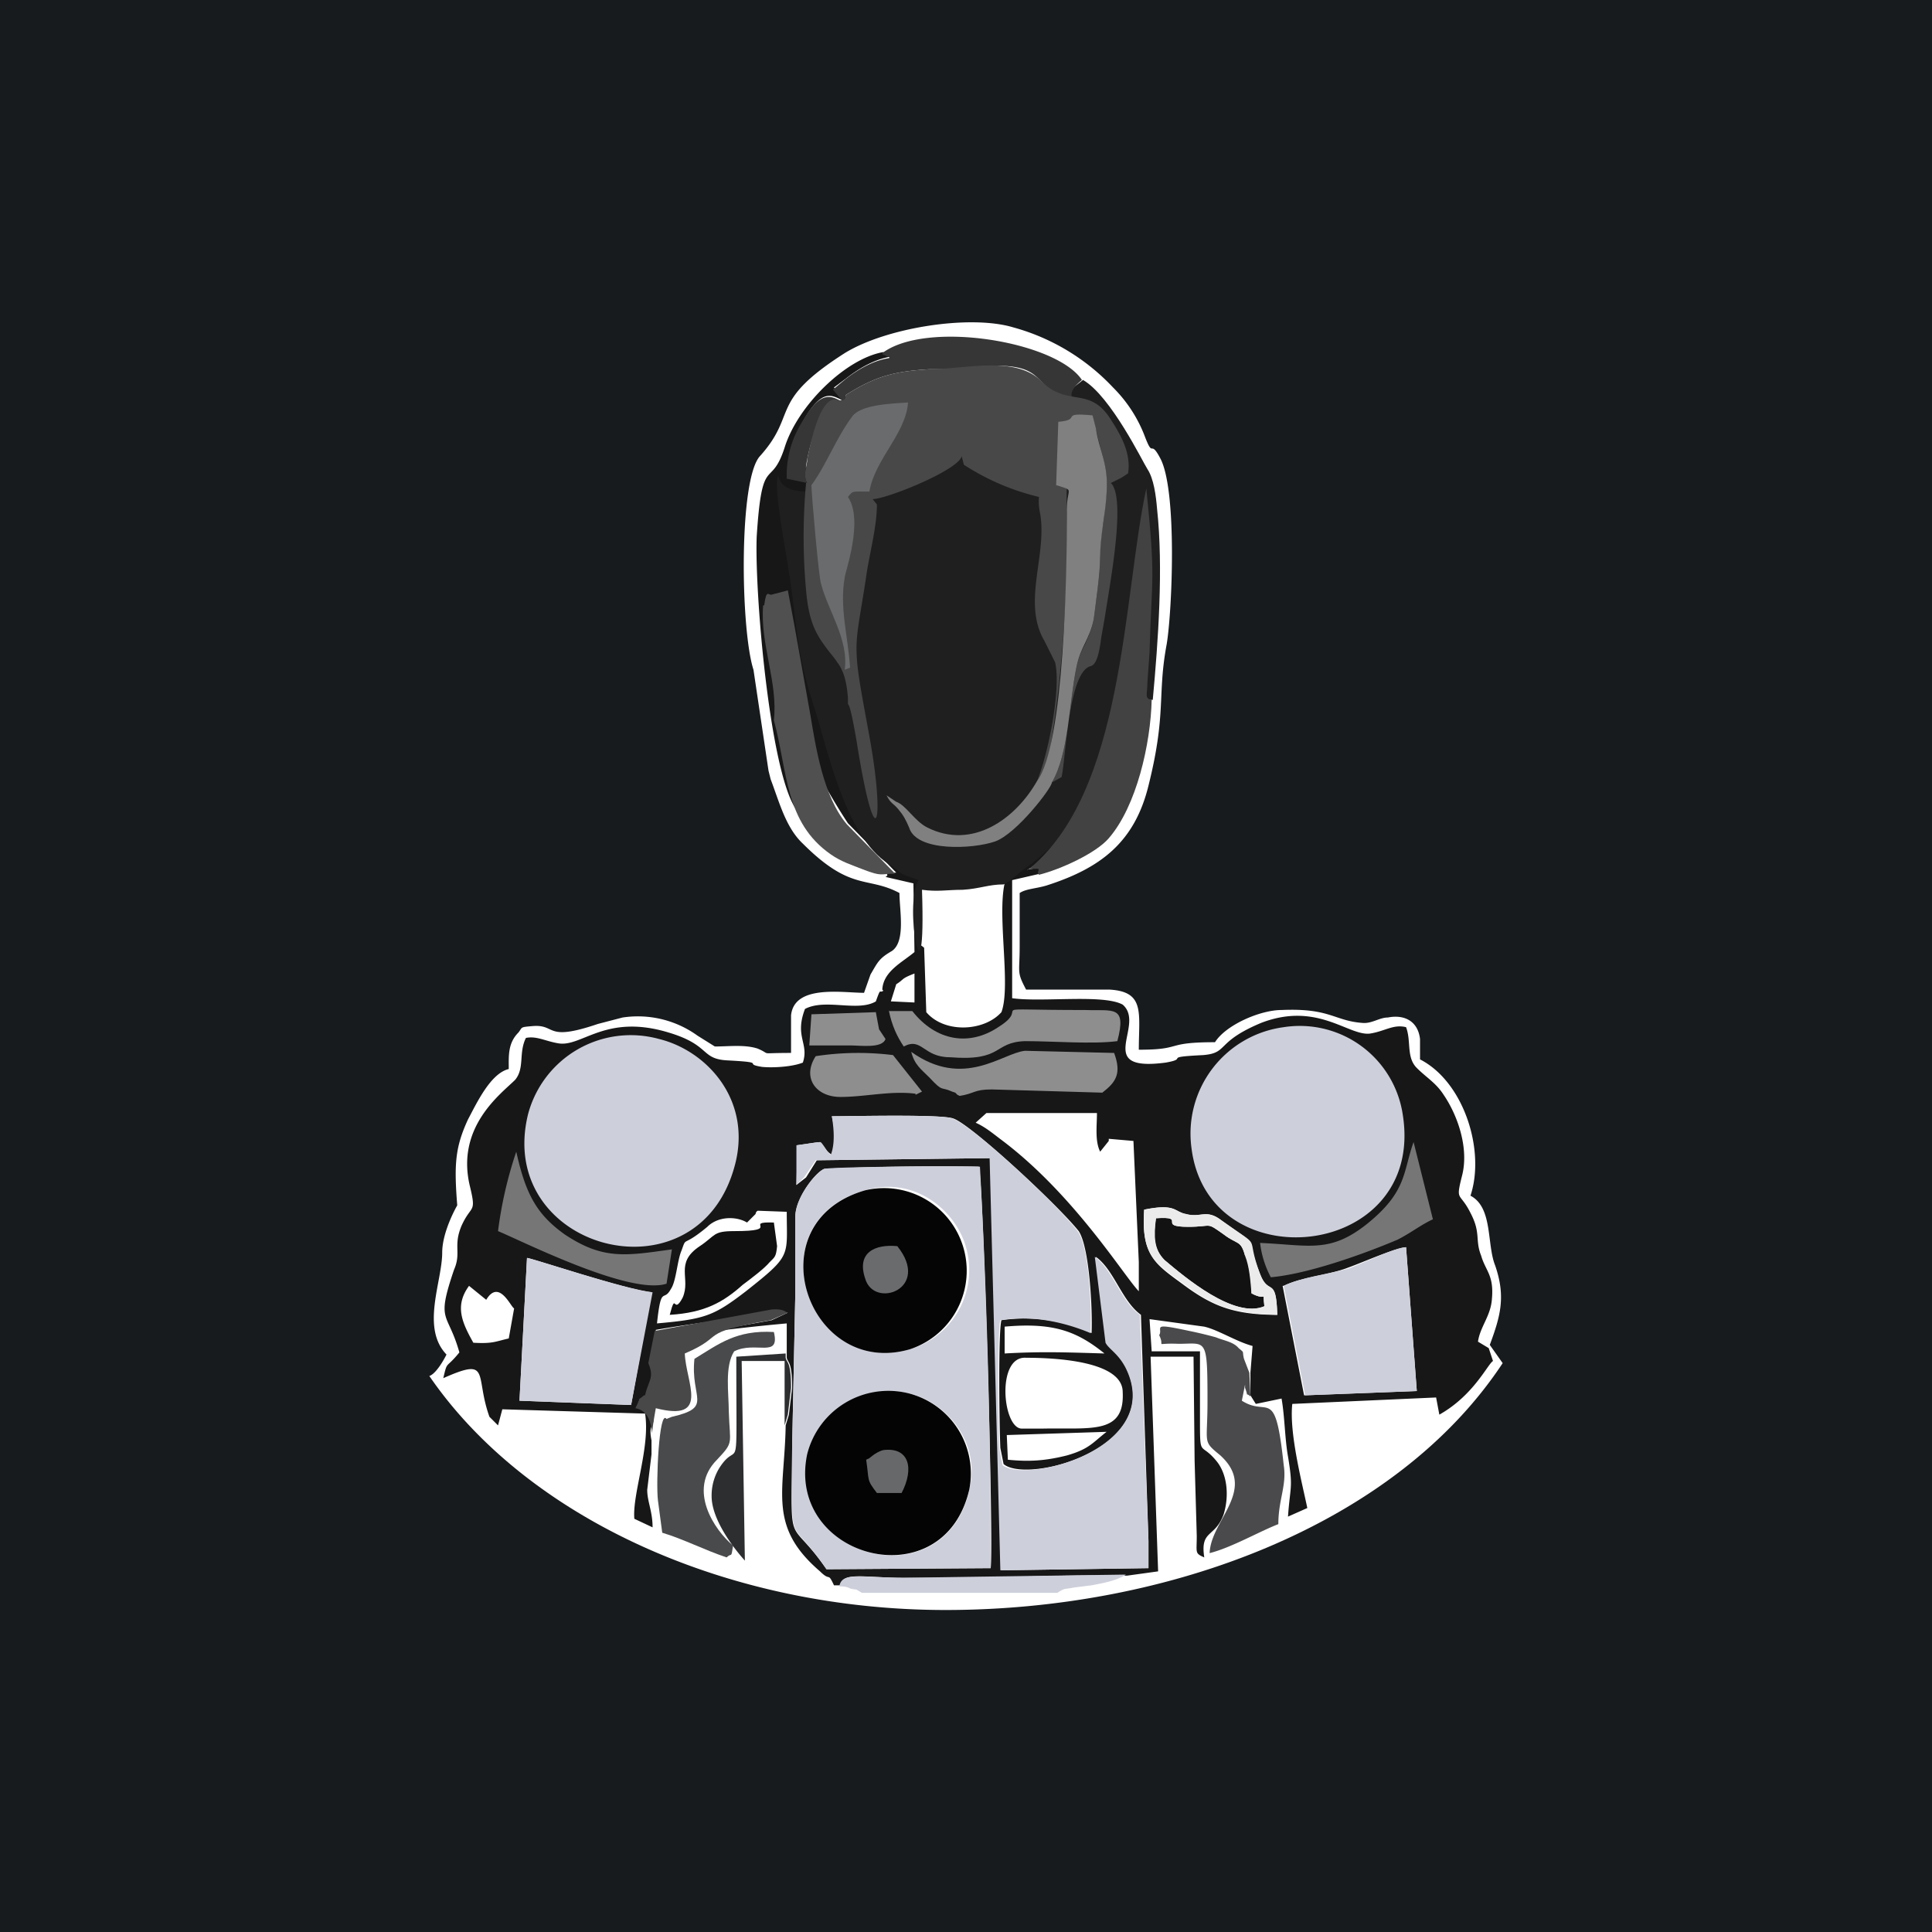 <!-- by TradingView --><svg width="18" height="18" viewBox="0 0 18 18" xmlns="http://www.w3.org/2000/svg"><path fill="#181B1E" d="M0 0h18v18H0z"/><path d="m14 12.7-.12-.17c.1-.27.15-.45.05-.74-.08-.2-.02-.54-.23-.65.14-.42-.06-1.06-.47-1.27v-.19c-.02-.17-.15-.23-.3-.2-.08 0-.15.06-.24.05-.26-.02-.3-.14-.75-.12-.2 0-.52.14-.62.3-.48 0-.29.07-.71.07 0-.34.06-.54-.27-.56h-.78c-.09-.17-.06-.15-.06-.4v-.5c.06-.04.15-.04.25-.07.5-.16.82-.4.95-.93.17-.68.08-.84.17-1.32.05-.3.1-1.43-.06-1.73-.1-.19-.06.02-.15-.22a1.29 1.29 0 0 0-.29-.44 2 2 0 0 0-.93-.56c-.4-.12-1.18 0-1.57.24-.72.46-.43.56-.79.96-.2.22-.18 1.62-.06 1.99l.14.94.02.08c.08.21.14.45.3.6.45.45.6.3.9.46 0 .16.06.45-.07.54-.12.07-.13.1-.2.22l-.06.17c-.2 0-.65-.08-.68.21v.35c-.32 0-.17.02-.31-.04-.12-.04-.27-.02-.4-.02l-.16-.1a.95.95 0 0 0-.7-.17l-.23.06c-.5.17-.38 0-.61.02-.12.01-.09.01-.13.06-.1.1-.09.22-.09.34-.17.04-.3.32-.38.47-.12.26-.13.42-.1.8 0 0-.14.24-.14.44 0 .27-.2.7.04.95-.03.06-.1.18-.16.2C4.92 14.16 6.8 15 8.81 15c2.09 0 4.2-.8 5.19-2.3Z" fill="#fff"/><path d="m9.39 13.6-.01-.23.93-.03c-.13.1-.16.16-.37.22-.2.05-.35.06-.55.04Zm.17-.95c.27 0 .9.03.9.32.02.4-.3.33-.75.34h-.19c-.18 0-.24-.68.04-.66Zm-.2-.29c.45-.04.67.04.93.25-.34-.01-.58-.02-.93 0v-.25ZM8.23 9.23c-.04.03-.02-.04-.07.1-.17.1-.47-.03-.66.07-.1.26.04.32-.02.5-.1.04-.28.05-.38.04-.19-.03.06-.04-.31-.06-.27-.01-.16-.14-.56-.26-.59-.18-.81.14-1.03.1-.12-.02-.2-.07-.3-.05-.07.14-.01.28-.1.39-.13.13-.56.44-.42 1 .06.25.01.16-.08.36-.08.19 0 .25-.07.41-.17.5-.06.38.05.77-.13.16-.11.07-.15.24.45-.2.29-.03.43.36l.08.08.04-.15 1.33.04c.05.31-.12.75-.1.98l.17.08c0-.15-.05-.24-.05-.35l.04-.33v-.13c-.03-.15.02-.12.02-.21-.01-.15.1-.05-.16-.1.06-.13 0-.04.09-.1l.07-.1.02-.52c.22-.04 1.05-.16 1.23-.16l-.15.07c-1 .18-.54.09.14.03v.32c.01.05.05.03.05.28l-.03.25-.03.1c-.01.62-.17.94.32 1.36.1.1.07 0 .13.13h.06c.02-.13.22-.07.6-.07h.67c.47-.01.93-.03 1.4-.02l.29-.04-.07-2h.4l.01.97.02.7c0 .16-.02.16.07.2-.04-.26.1-.18.18-.4.05-.16.04-.36-.06-.49-.16-.2-.16-.02-.16-.41v-.62h-.45l-.02-.3.51.07c.13.03.3.14.45.18l-.02.25V13l.05.08.24-.05c.03.17.03.37.06.54.05.3.02.27 0 .56l.18-.08c-.05-.24-.17-.7-.14-.97l1.34-.06.03.16c.32-.18.45-.47.5-.5l-.04-.12-.1-.06c.02-.14.12-.24.13-.4.02-.22-.06-.26-.1-.4-.06-.15 0-.21-.1-.4-.1-.2-.14-.1-.08-.34.07-.26-.04-.57-.17-.76-.07-.11-.16-.16-.25-.25-.1-.1-.05-.25-.1-.38-.12-.03-.2.04-.34.06-.2.02-.49-.3-1.01-.1-.43.18-.3.28-.54.3-.4.02-.12.03-.35.07-.68.09-.18-.35-.4-.54-.18-.1-.75-.02-1.03-.06V8.2l.26-.06c-.04-.04.07-.07-.11-.04.14-.09.19-.15.27-.24.1-.1.12-.1.2-.25-.04-.03 0-.06-.04.03-.1.02-.03.04-.1.1l-.02.01c-.29.21-.08.13-.26.27-.08.07-.25.18-.36.14.22 0 .04 0 .09.07-.07.31.06.96-.03 1.2-.16.18-.53.2-.7 0l-.02-.6c-.06-.05-.02 0-.05-.08l-.02-.1c0-.15-.01-.35.07-.46-.23-.09-.09-.08-.27-.2-.79-1.37-.55-1.34-.46-1.35.32 0-.16-2.1-.35-2.15-.01-.2-.15-.4-.04-.58.18-.31.27-.22.38-.17l-.1-.13.12-.09c.35-.27.5-.15.34-.24-.35.06-.8.5-.92.89-.13.4-.21.04-.26.83-.02.52.12 2.16.36 2.53.07-.04.02.01.01-.08-.07-.95.07-.4.48.22l.45.46c-.21 0-.03 0-.1.04l.26.06.01.64c-.12.1-.29.18-.3.35Zm-.47 1.17c.18 0 1.01-.02 1.12.02.16.05.97.8 1.17 1.05.1.15.13.73.12.95a1.5 1.5 0 0 0-.84-.12c-.03.11-.02.97-.01 1.19l.03.15c.22.19 1.51-.15 1.14-.9-.06-.13-.15-.17-.18-.23l-.1-.8c.17.12.24.41.42.54l.07 2.1v.26l-1.37.02-.1-3.84-1.62.02-.1.16-.09.07.01-.37c.34-.05.14-.04.32.09.04-.1.03-.24 0-.36Zm2.85 1.37v.26c-.13-.13-.6-.9-1.28-1.41-.08-.06-.15-.12-.24-.16l.1-.09h1.03c0 .12-.02.26.03.36l.08-.1v-.02l.23.02.05 1.13ZM8.3 9.33l.05-.16c.08-.05.04-.05.17-.1v.27l-.21-.01Zm.82 1.54c.04.1.14 3.5.11 3.74l-1.53.01c-.36-.52-.33-.13-.32-1.13l.03-1.45v-.7c0-.18.19-.42.27-.45a23.2 23.2 0 0 1 1.44-.02Zm-3.24 2.22-1.04-.04.07-1.33c.04 0 .9.29 1.16.32l-.19 1.05Zm-1.09-.9-.05.28c-.13.03-.15.05-.33.04-.1-.18-.18-.34-.04-.53l.16.13c.12-.2.23.07.26.08Zm1.33.15c.04-.38.06-.2.13-.33.05-.07.06-.27.1-.36.05-.14 0-.02.24-.22.1-.1.27-.1.37-.04l.06-.06.02-.02s0-.02.02-.03l.27.01c0 .42.05.4-.38.74-.3.23-.38.26-.83.3Zm5.84-.36c.16-.08.42-.1.6-.17.14-.05.43-.18.54-.19l.1 1.34-1.05.04-.2-1.02Zm-.58-.61c.4.29.2.1.36.5.08.21.15.01.16.38-.4 0-.6-.08-.86-.27-.27-.2-.41-.27-.38-.71.3-.06.28.02.38.04.15.04.2-.05.34.06Z" fill="#171717"/><path d="m10.7 14.36-.08-2.11c-.18-.13-.25-.42-.42-.54l.1.8c.03.06.12.1.19.24.36.74-.93 1.08-1.15.9l-.03-.16c-.01-.22-.02-1.08.01-1.19.3-.05.6.02.84.12.01-.22-.01-.8-.12-.95-.2-.26-1-1-1.17-1.05-.11-.04-.94-.02-1.12-.02.02.12.03.26-.01.36-.03-.02-.08-.12-.1-.12l-.22.03v.37l.07-.07.11-.16 1.62-.02.1 3.84 1.38-.02v-.25ZM6.84 10.88c.18-.62-.25-1.09-.7-1.2a.99.99 0 0 0-1.22.7c-.31 1.26 1.56 1.77 1.92.5ZM11.96 9.57a1 1 0 0 0-.86 1.12c.15 1.26 2.18 1.05 1.97-.3a.97.97 0 0 0-1.11-.82Z" fill="#CDCFDB"/><path d="M9.03 13.89c-.24 1.02-1.71.63-1.5-.34a.78.78 0 0 1 .93-.57c.36.08.68.46.57.9Zm-.97-2.8c.47-.14.85.2.94.53a.77.77 0 0 1-.52.95c-.95.28-1.46-1.19-.42-1.48Zm1.07-.22c-.11-.01-1.38 0-1.45.02-.08.03-.27.27-.27.44v.71l-.03 1.45c0 1-.04.6.32 1.13l1.53-.01a69.4 69.4 0 0 0-.1-3.74Z" fill="#CDCFDB"/><path d="M9.35 3.95s-2 1-2.1.48c-.05.1.08.74.1.9.07.41.06.73.23 1.24.13.4.29 1.22.7 1.48.17.11.05.07.28.15-.15.23.07 1.3.03.09.15.02.23 0 .38 0 .16-.01.24-.05.38-.05.07-.03.1-.08.27-.2.2-.16.46-.41.55-.66.42-1.36.3-.83.57-.86.05-.54.1-1.23.04-1.78-.01-.12-.03-.28-.09-.37-.04-.06-.34-.68-.6-.83-1.19.93-.46.66-.74.41Z" fill="#201F20"/><path d="M6.08 12.04c-.27-.03-1.13-.32-1.17-.32l-.07 1.33 1.04.04.2-1.05Z" fill="#CED0DC"/><path d="m11.96 11.98.2 1.02 1.04-.04-.1-1.34c-.1 0-.4.15-.54.2-.18.05-.44.08-.6.16Z" fill="#CDCFDB"/><path d="M9.03 13.88a.77.77 0 0 0-.57-.9.78.78 0 0 0-.94.57c-.2.97 1.27 1.36 1.51.33Z" fill="#030403"/><path d="M8.06 11.09c-1.04.3-.53 1.76.42 1.48a.77.77 0 0 0-.42-1.48Z" fill="#050506"/><path d="M9.57 8.1c.18-.02.07.01.11.05.2-.05.53-.2.65-.34.26-.3.39-.88.4-1.29-.07-.01-.04-.05-.04-.16l.02-.28c.02-.74.06-.64-.03-1.53-.22 1.02-.2 2.84-1.11 3.56Z" fill="#414241"/><path d="m11.65 13.01-.01-.22-.05-.13c-.02-.08.01-.05-.05-.1-.05-.06-.14-.07-.21-.1a3.68 3.68 0 0 0-.25-.06c-.37-.08-.24-.03-.28.04.06.12-.06.07.18.08.26 0 .27-.07.27.54 0 .4-.05.36.12.5.35.32-.09.6-.1.91.2-.05.46-.2.64-.27 0-.23.08-.36.05-.55-.08-.75-.14-.44-.39-.6l.03-.15v.03c.04.11-.01.03.05.08Z" fill="#4A4A4C"/><path d="m6.13 13.98.04.3c.2.06.39.16.6.23.05-.05.04.02.06-.11-.17-.14-.43-.52-.15-.8.16-.17.12-.14.11-.45 0-.17-.04-.42.05-.56.2-.1.43.07.37-.18-.35-.02-.51.11-.74.25-.04.37.18.45-.21.54l-.05.02c-.07-.1-.1.6-.08.76Z" fill="#494A4C"/><path d="M8.22 3.3c.17.08.01-.04-.34.23l-.12.1.1.12c-.1-.05-.2-.14-.38.17a.93.93 0 0 0-.15.54l.19.04c-.03-.06-.02-.1 0-.22.08-.38.16-.46.43-.5-.01.02.04.1-.03 0-.05-.06-.02.01-.04-.1.27-.17.44-.22.78-.24h.28l.03-.01c.67-.08.65.07.81.2.15.1.1-.02.12.14l.1-.05c-.05-.06.02-.13.08-.18-.24-.36-1.45-.56-1.86-.25Z" fill="#363636"/><path d="M7.52 4.5c-.03-.06-.02-.1 0-.2v-.02c.12-.6.24-.57.3-.55.04 0 .06 0 .06-.05.27-.17.44-.22.78-.24.33 0 .8-.13 1.04.11.25.25.45.04.65.36.09.14.19.31.16.5l-.06.04-.1.05c.14.14 0 .89-.06 1.27l-.03.17c-.03.24-.07.26-.11.27-.2.08-.22.87-.26 1.03l-.09.05c.16-.27.16-.75.23-1.08.02-.09.05-.15.08-.21.03-.07.06-.13.08-.23.02-.16.06-.43.06-.58 0-.11.01-.22.03-.32l.03-.29c.01-.16-.02-.27-.05-.38l-.05-.2-.03-.13c-.24.09-.25.58-.24.92a12.82 12.82 0 0 1-.18 2.34c-.02.1-.02.1-.06.13a.65.65 0 0 0-.04.02c.1-.23.23-.86.17-1.11l-.1-.2c-.21-.36.03-.8-.04-1.19a.49.49 0 0 1-.01-.15 2.24 2.24 0 0 1-.7-.3l-.02-.08c-.03.13-.7.4-.83.4l.04.05c0 .21-.07.46-.1.67-.05.34-.09.5-.09.67 0 .19.04.38.12.82.15.82.06 1.18-.12.04-.03-.17-.06-.33-.08-.34V6.5c-.01-.12-.03-.24-.1-.33l-.02-.03c-.16-.2-.24-.3-.27-.64a5.5 5.5 0 0 1 0-1Z" fill="#484848"/><path d="M8.94 10.21c.14-.02.13-.06.3-.06l1.03.03c.13-.1.18-.18.11-.37l-.83-.02c-.21.02-.57.36-1.06.01.03.12.09.16.17.24.13.14.1.08.21.13l.03.01.02.02.02.01Z" fill="#8E8E8E"/><path d="M8.28 9.41c.03.15.08.25.14.34.17-.09.18.1.43.1.5.04.4-.14.7-.15.26 0 .63.03.86 0 .09-.34-.04-.28-.3-.29-1.04 0-.47-.05-.81.16-.27.18-.58.13-.8-.15h-.22Z" fill="#8E8E8E"/><path d="M4.81 10.73a3.8 3.8 0 0 0-.17.74c.24.1 1.23.6 1.57.49l.05-.32c-.43.06-.64.1-1-.14-.25-.18-.36-.36-.45-.77ZM11.74 11.58a.9.9 0 0 0 .1.32c.34-.03.85-.21 1.18-.35.12-.06.22-.14.33-.19l-.18-.72c-.1.28-.06.46-.43.76-.35.28-.54.2-1 .18Z" fill="#767676"/><path d="M11.6 11.7c-.04-.15-.07-.1-.2-.2-.17-.12-.1-.07-.33-.07-.3 0 0-.1-.3-.08-.03.17-.02.29.08.39.19.16.65.55.93.43-.02-.16.03-.04-.12-.12 0-.12-.02-.25-.05-.35Z" fill="#121212"/><path d="M6.24 12.25c.33-.02.5-.12.68-.28.08-.06.2-.15.25-.21.05-.05.06-.05.07-.15l-.03-.22c-.3-.01.09.08-.37.08-.2 0-.17.04-.32.14-.24.16-.08.3-.16.48-.09.17-.06-.07-.12.16Z" fill="#111011"/><path d="M7.82 14.78c.03 0 .07 0 .1.02.17.04-.15-.05.06.01l.05.03h1.82c.08-.05.06-.03.16-.05l.16-.02c.1-.02.23-.04.32-.1l-1.4.02-.67.01c-.38 0-.58-.06-.6.08Z" fill="#CDCFDB"/><path d="m8.53 10.2.06-.03-.27-.34a2.63 2.63 0 0 0-.72.01c-.13.2 0 .38.23.38s.47-.06.7-.03Z" fill="#8E8E8E"/><path d="M7.12 5.64c.02-.16.04-.09.07-.1l.15-.04.06.32.15.84c.05.3.12.76.34 1.02l.45.46c-.14 0-.12.03-.3-.04-.1-.04-.2-.07-.3-.14-.43-.3-.4-.77-.53-1.25.04-.35-.13-.71-.1-1.07Z" fill="#505050"/><path d="m6.94 14.55-.03-1.87h.4v.6l.03-.1.03-.25c0-.25-.04-.23-.05-.28v-.04l-.46.03c0 1.23.03.74-.16 1.04a.49.49 0 0 0-.07.26c0 .22.21.49.31.6Z" fill="#2D2E30"/><path d="M6 13c-.08.07-.01-.02-.08.12.24.04.1.5.19 0 .51.13.28-.24.27-.51.4-.17.1-.19.8-.31l.16-.07c-.02 0-.03-.04-.15-.03l-1.09.2-.06.3c.06.14 0 .16-.03.3Z" fill="#484848"/><path d="M10.77 11.35c.3-.02 0 .08.3.08.24 0 .16-.05.33.07.13.1.16.05.2.2.04.1.05.23.06.35.15.08.1-.04.12.12-.28.12-.74-.27-.93-.43-.1-.1-.1-.22-.08-.39Zm1.13.9c-.01-.37-.08-.17-.16-.38-.15-.4.05-.21-.36-.5-.15-.11-.19-.02-.33-.06-.11-.02-.1-.1-.39-.04-.03.44.11.5.38.7.26.2.46.27.86.28Z" fill="#EBEBEB"/><path d="M10.25 5.19c0-.2.05-.4.06-.6.02-.27-.07-.39-.1-.6l-.03-.12c-.32-.03-.09.04-.32.06l-.02.59c.19.06.09.01.1.27 0 .5-.02 2.15-.28 2.49-.2.35-.6.64-1.02.43-.12-.06-.2-.21-.29-.24l-.09-.06c.04.08.06.07.11.13s.07.1.1.17c.07.23.6.2.8.13.2-.07.53-.5.53-.55.16-.27.16-.75.23-1.08.04-.19.12-.25.16-.44.02-.16.06-.43.06-.58Z" fill="gray"/><path d="M7.9 4.63c.05-.06.03-.05.2-.05.05-.3.34-.54.36-.83-.16.01-.44.02-.52.13-.15.2-.24.45-.38.64 0 .08.07.88.09.92.06.24.26.52.22.8l.05-.02c-.02-.3-.1-.56-.05-.84 0-.04.18-.53.03-.75Z" fill="#6A6B6D"/><path d="m8.25 9.68-.02-.03-.04-.06-.03-.16-.6.02-.02.29h.38c.1 0 .3.03.33-.06Z" fill="#8E8E8E"/><path d="M8.36 11.61c-.21-.02-.38.06-.3.3.08.29.62.1.3-.3Z" fill="#6A6B6D"/><path d="M8.07 13.6c.03.2 0 .18.1.31h.23c.12-.23.07-.43-.17-.4-.08.02-.14.09-.14.08l-.02.01Z" fill="#67686A"/></svg>